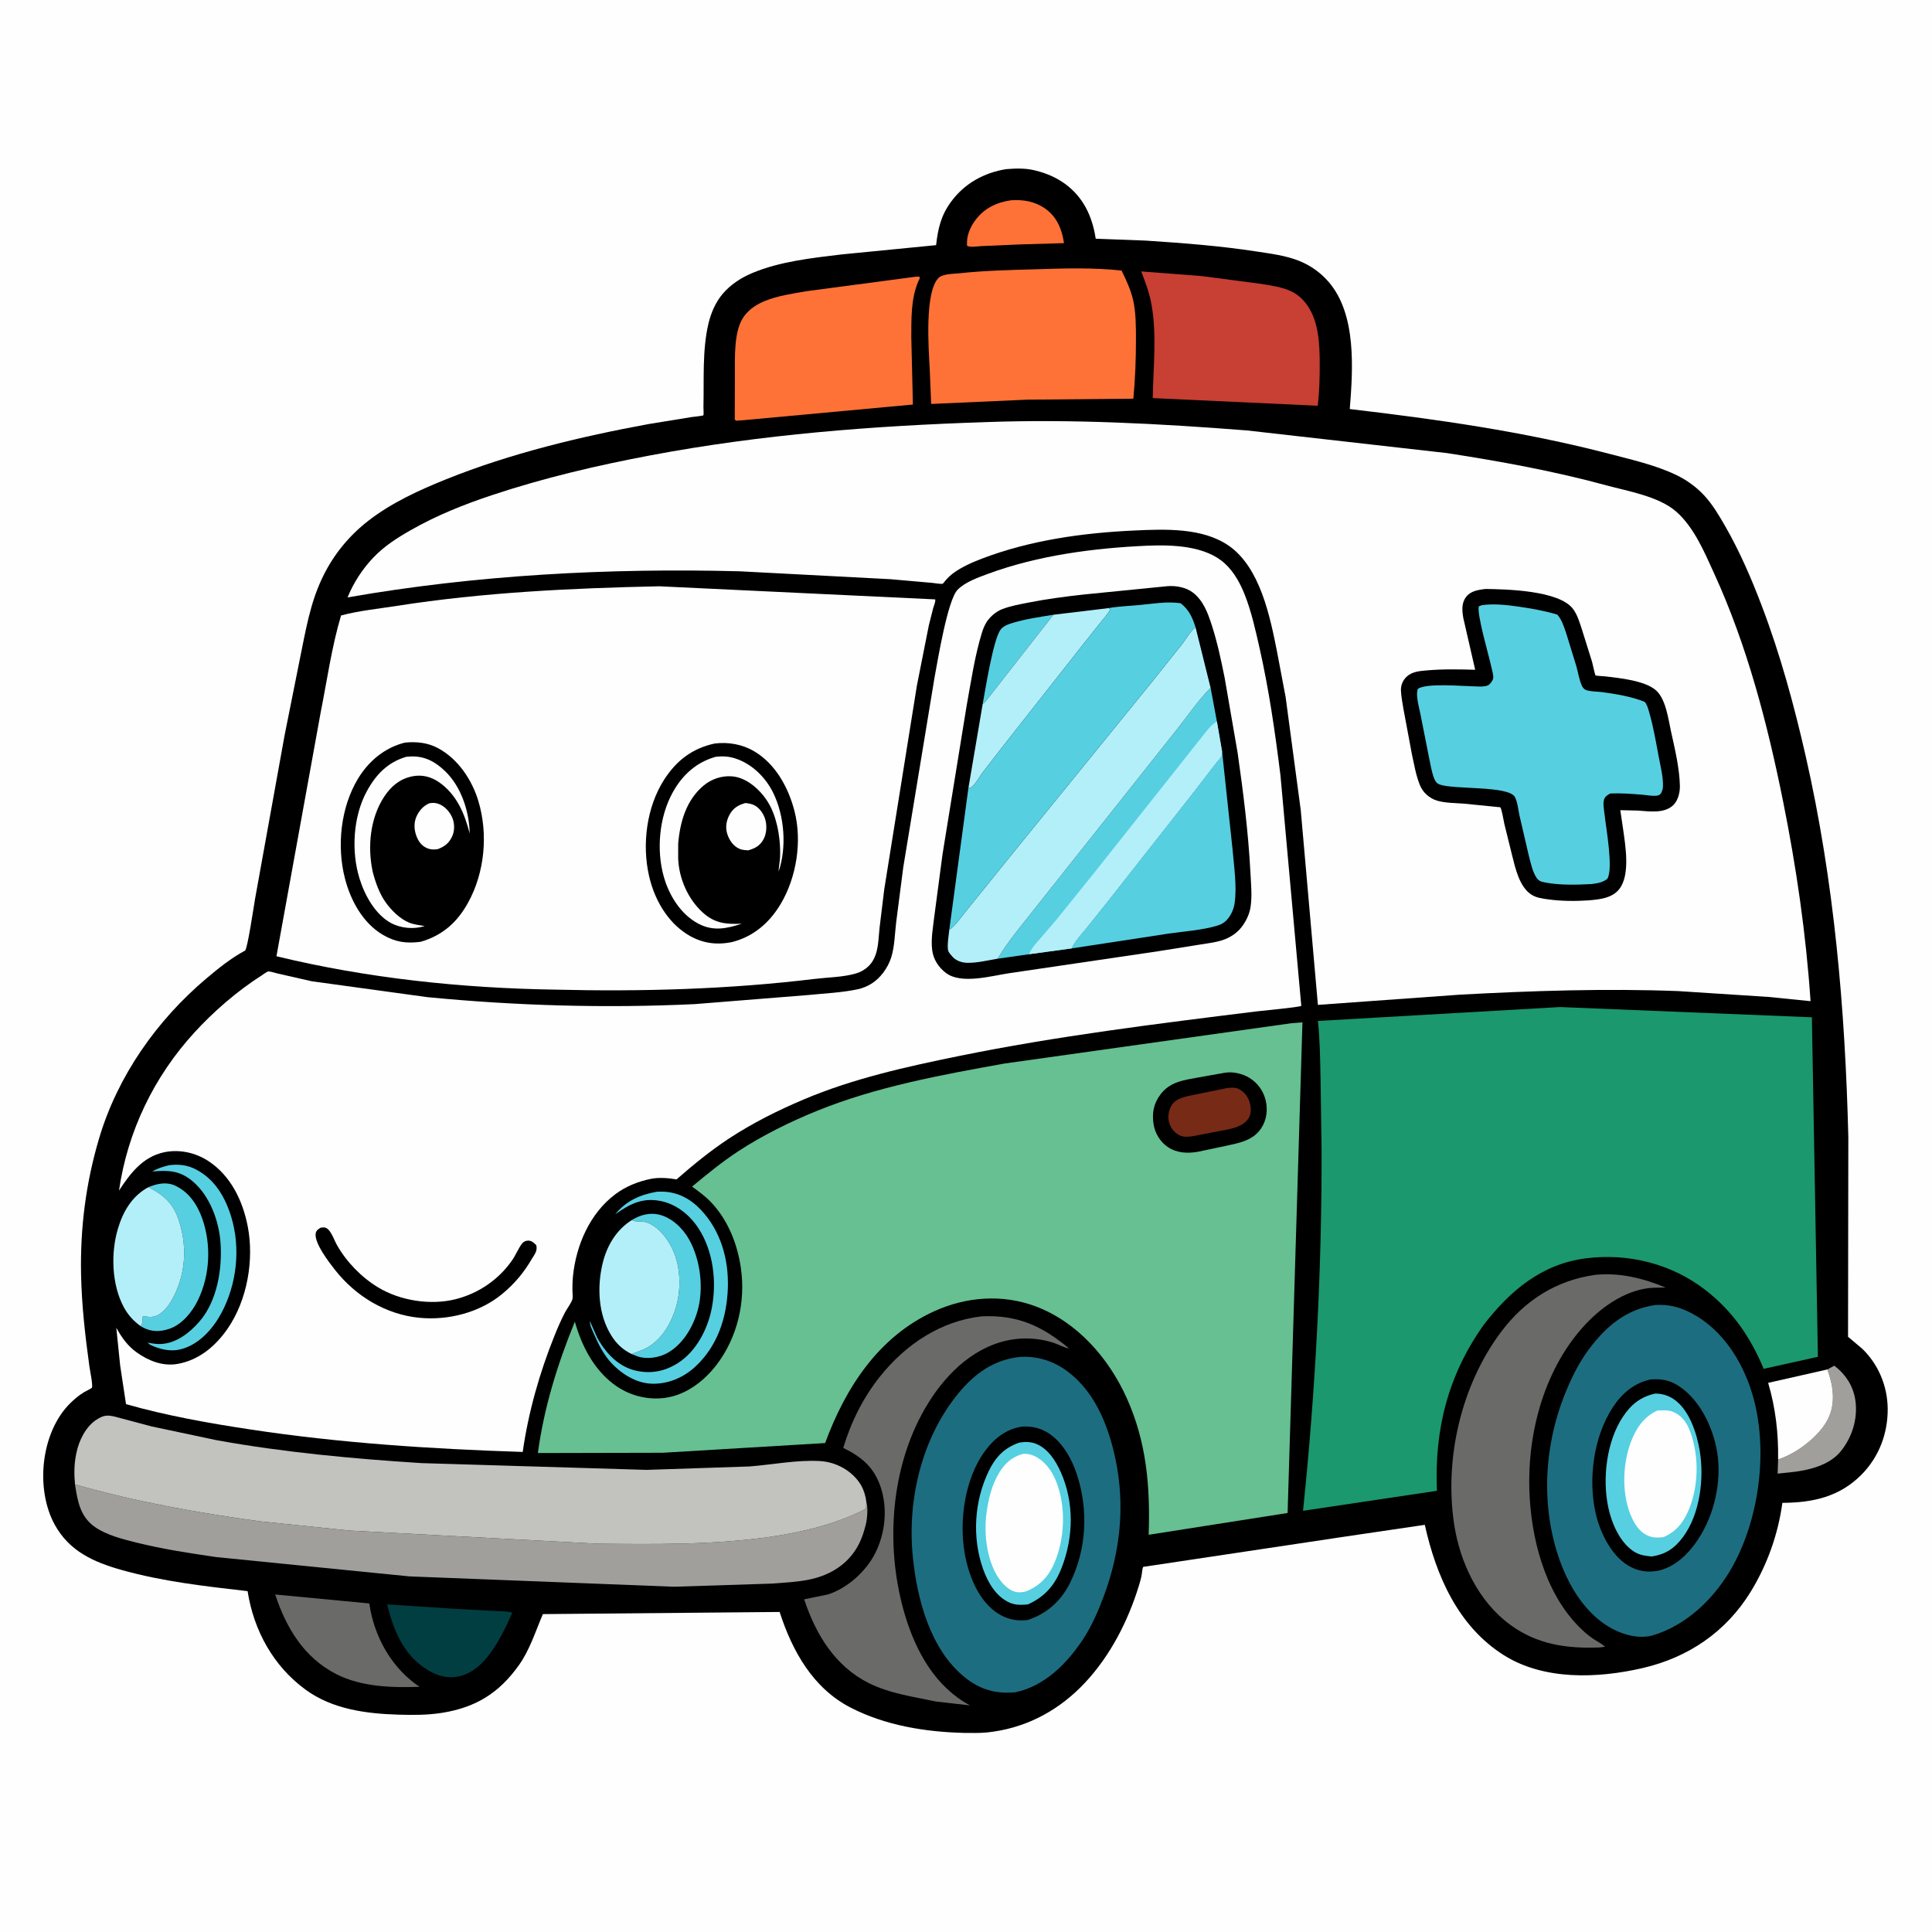 <svg version="1.1" xmlns="http://www.w3.org/2000/svg" style="display: block;" viewBox="0 0 2048 2048" width="1024" height="1024">
<path transform="translate(0,0)" fill="rgb(254,254,254)" d="M -0 -0 L 2048 0 L 2048 2048 L -0 2048 L -0 -0 z"/>
<path transform="translate(0,0)" fill="rgb(0,0,0)" d="M 1066.61 179.294 C 1076.24 178.524 1086.63 178.146 1096.09 180.405 L 1098 180.888 C 1109.23 183.644 1119.8 188.15 1129.16 195.014 C 1148.59 209.267 1157.99 229.726 1161.5 253.044 L 1214.5 255.039 C 1253.72 257.633 1293.11 260.589 1331.98 266.586 C 1347.11 268.922 1362.85 270.813 1377.15 276.539 C 1389.23 281.378 1399.89 288.967 1408.4 298.818 C 1438.14 333.238 1434.2 391.322 1430.81 433.609 C 1523.8 444.526 1615.34 457.437 1706.12 481.134 C 1729.73 487.297 1755.15 493.05 1777.2 503.665 C 1787.91 508.822 1798.02 516.134 1806.17 524.808 C 1815.27 534.504 1822.18 546.31 1828.78 557.776 C 1844.08 584.386 1856.46 613.041 1867.37 641.71 C 1887.19 693.791 1901.69 747.04 1914.06 801.314 C 1944.33 934.092 1955.9 1069.3 1959.31 1205.24 L 1959 1417.05 L 1974.17 1429.83 C 1991.21 1446.35 2000.74 1469.24 2001.03 1492.94 C 2001.34 1519.28 1991.84 1544.51 1973.19 1563.27 C 1949.7 1586.89 1921.57 1592.87 1889.39 1593.09 C 1884.86 1626.35 1873.35 1658.8 1855.77 1687.38 C 1829.57 1729.98 1789.58 1757.03 1741.27 1768.21 C 1693.87 1779.18 1636.83 1781.51 1594.02 1754.49 C 1545.6 1723.93 1522.33 1670.34 1510.35 1616.39 L 1423.95 1629.13 L 1224.5 1659.06 L 1214.1 1660.6 C 1213.75 1660.66 1211.84 1660.95 1211.84 1660.95 C 1210.82 1662.58 1210.45 1668.81 1209.96 1671 C 1208.65 1676.81 1206.79 1682.66 1204.91 1688.31 C 1192.62 1725.14 1172.92 1761.38 1145.15 1788.88 C 1118 1815.76 1084.66 1832.41 1046.57 1836.43 C 1038.54 1837.27 1030.25 1836.99 1022.18 1836.95 C 981.106 1835.99 938.76 1829.14 901.937 1810.26 C 861.662 1789.61 839.829 1750.07 826.428 1708.75 L 575.479 1711.02 C 567.564 1729.47 561.641 1748.98 549.819 1765.5 C 528.881 1794.76 504.384 1809.87 469.008 1815.61 C 453.578 1818.11 438.174 1818.08 422.605 1817.61 C 388.233 1816.59 352.483 1811.98 323.916 1791.11 C 289.612 1766.06 268.946 1728.24 262.465 1686.69 C 217.712 1681.5 172.673 1676.54 129.161 1664.31 C 99.359 1655.94 73.536 1644.46 58.042 1616.27 C 37.168 1578.28 43.27 1518.33 74.402 1487.52 C 78.901 1483.07 83.734 1479.01 89.164 1475.74 C 90.295 1475.05 97.073 1471.74 97.451 1471 C 98.669 1468.61 95.228 1451.81 94.772 1448.51 C 90.291 1416.02 86.599 1383.75 85.933 1350.93 C 84.934 1301.72 91.003 1254.04 105.023 1206.8 C 124.721 1140.43 166.391 1081.35 219.067 1036.95 C 231.73 1026.28 245.113 1015.53 259.749 1007.67 C 262.324 1006.29 269.252 959.201 270.395 952.712 L 301.69 779.43 L 317.758 699.096 C 324.036 668.657 328.636 638.924 342.553 610.688 C 353.943 587.58 369.833 568.143 390.128 552.287 C 414.721 533.073 444.325 519.548 473.115 507.975 C 541.52 480.477 615.203 462.85 687.58 449.518 L 733.035 442.115 C 734.851 441.842 744.888 440.873 745.555 440.253 C 746.168 439.684 745.621 433.462 745.675 431.266 C 746.383 402.527 744.356 371.349 750.893 343.375 C 753.561 331.958 758.451 320.444 766.098 311.45 C 774.497 301.569 785.522 294.442 797.419 289.438 C 826.684 277.13 860.529 273.526 891.799 269.741 L 992.298 259.87 C 994.303 242.312 997.416 228.568 1008.07 214 C 1022.34 194.485 1043.11 183.051 1066.61 179.294 z"/>
<path transform="translate(0,0)" fill="rgb(160,159,156)" d="M 1937.09 1451.67 L 1944.46 1447.68 C 1956.81 1457.25 1965.02 1469.87 1966.94 1485.72 C 1969.22 1504.61 1963.26 1523.56 1951.36 1538.35 C 1939.08 1553.61 1916.44 1558.82 1897.77 1560.71 L 1884.38 1562.09 L 1884.87 1547.01 L 1885.71 1546.75 C 1905 1540.49 1929.21 1522.02 1938.05 1503.62 C 1946.06 1486.94 1943.25 1468.32 1937.09 1451.67 z"/>
<path transform="translate(0,0)" fill="rgb(86,207,225)" d="M 179.287 1235.16 C 189.678 1233.89 198.602 1234.89 208 1239.8 C 227.725 1250.1 238.781 1269.15 245.083 1289.8 C 255.25 1323.1 251.093 1361.17 234.729 1391.81 C 226.029 1408.1 211.777 1424.44 193.449 1429.76 L 192 1430.16 C 181.008 1433.22 169.13 1430.33 159.161 1425.5 C 158.209 1424.81 157.373 1424.02 156.5 1423.23 C 160.991 1424.13 165.996 1424.91 170.591 1424.69 C 186.91 1423.9 201.118 1412.77 211.41 1400.89 C 230.333 1379.05 235.757 1345.01 233.727 1316.99 C 232.058 1293.96 222.3 1267.5 204.244 1252.24 C 190.647 1240.74 178.532 1240.37 161.481 1241.83 C 167.078 1238.43 172.976 1236.68 179.287 1235.16 z"/>
<path transform="translate(0,0)" fill="rgb(86,207,225)" d="M 669.882 1293.26 C 678.262 1287.98 688.515 1285.18 698.386 1287.48 C 712.135 1290.7 723.781 1301.92 730.503 1313.94 C 742.605 1335.58 746.204 1366 739.392 1389.72 C 734.374 1407.19 723.34 1425.8 706.84 1434.56 C 698.065 1439.22 685.895 1441.11 676.272 1437.96 L 669.469 1435.31 L 681.853 1430.64 C 698.421 1423.08 708.526 1408.01 714.69 1391.39 C 722.346 1370.73 722.365 1344.15 712.816 1324 C 707.292 1312.34 696.126 1297.67 682.5 1295.08 C 678.804 1294.38 675.001 1295.45 671.41 1293.95 L 669.882 1293.26 z"/>
<path transform="translate(0,0)" fill="rgb(254,114,55)" d="M 1071.58 212.313 C 1084.55 211.38 1097 213.448 1107.85 221.056 C 1120.51 229.932 1125.6 242.989 1127.9 257.723 L 1080.23 259.137 L 1040.36 260.874 C 1036.08 261.084 1028.75 262.494 1025.09 260.5 C 1024.37 250.339 1028.04 241.279 1034.05 233.228 C 1043.36 220.752 1056.4 214.494 1071.58 212.313 z"/>
<path transform="translate(0,0)" fill="rgb(254,254,254)" d="M 1884.87 1547.01 C 1885.24 1518.94 1882.24 1492.93 1874.33 1465.88 L 1937.09 1451.67 C 1943.25 1468.32 1946.06 1486.94 1938.05 1503.62 C 1929.21 1522.02 1905 1540.49 1885.71 1546.75 L 1884.87 1547.01 z"/>
<path transform="translate(0,0)" fill="rgb(86,207,225)" d="M 157.348 1258.44 C 166.41 1254.76 176.06 1252.51 185.432 1256.73 C 200.149 1263.36 209.245 1277.08 214.43 1291.84 C 224.13 1319.44 222.654 1351.78 209.837 1378.2 C 203.785 1390.67 193.127 1403.96 179.611 1408.57 C 169.919 1411.88 160.629 1412.05 151.42 1407.12 L 149.282 1405.91 C 150.315 1403.7 151.214 1401.86 151.133 1399.37 C 151.08 1397.72 151.118 1396.75 151.5 1395.18 L 155.208 1395.63 C 158.258 1396.02 160.758 1396.2 163.78 1395.4 C 172.116 1393.19 178.826 1384.17 182.762 1376.95 C 196.624 1351.5 198.728 1322.54 190.008 1295 C 183.981 1275.96 174.577 1267.4 157.348 1258.44 z"/>
<path transform="translate(0,0)" fill="rgb(86,207,225)" d="M 696.558 1263.25 L 701.881 1263.16 C 718.189 1263.45 731.769 1270.68 742.846 1282.34 C 764 1304.62 772.519 1334.84 771.558 1365.06 C 770.56 1396.43 760.639 1426.87 737.082 1448.7 C 724.381 1460.47 707.79 1467.48 690.334 1466.76 C 674.144 1466.1 658.307 1456.07 647.677 1444.4 C 639.491 1435.41 634.148 1424.47 629.334 1413.43 C 627.63 1409.52 625.138 1404.79 625.35 1400.5 L 632.941 1417.74 L 635.297 1421.86 C 644.081 1436.36 656.801 1448.94 673.831 1452.9 C 689.838 1456.62 704.769 1453.72 718.594 1444.93 C 737.778 1432.73 749.853 1409.59 754.291 1387.84 C 760.076 1359.49 756.367 1326.07 740.049 1301.53 C 730.595 1287.32 716.389 1276.03 699.325 1272.94 C 680.253 1269.49 667.334 1276.59 652.206 1287.16 C 663.835 1272.76 678.736 1266.31 696.558 1263.25 z"/>
<path transform="translate(0,0)" fill="rgb(1,62,66)" d="M 410.359 1700.74 L 484.189 1705.53 L 523.53 1707.65 C 529.7 1708 537.182 1707.71 543.085 1709.46 C 536.43 1724.65 529.452 1739 519.766 1752.52 C 511.298 1763.71 501.695 1773.11 487.698 1776.69 C 475.713 1779.76 464.501 1776.86 454.066 1770.69 C 427.987 1755.25 417.291 1728.68 410.359 1700.74 z"/>
<path transform="translate(0,0)" fill="rgb(106,106,105)" d="M 291.73 1690.23 L 391.49 1699.72 L 392.747 1707.18 C 399.216 1739.64 417.179 1769.6 444.724 1788.09 C 415.541 1789.16 382.931 1788.2 356.398 1774.61 C 322.218 1757.11 303.302 1725.5 291.73 1690.23 z"/>
<path transform="translate(0,0)" fill="rgb(179,239,249)" d="M 157.348 1258.44 C 174.577 1267.4 183.981 1275.96 190.008 1295 C 198.728 1322.54 196.624 1351.5 182.762 1376.95 C 178.826 1384.17 172.116 1393.19 163.78 1395.4 C 160.758 1396.2 158.258 1396.02 155.208 1395.63 L 151.5 1395.18 C 151.118 1396.75 151.08 1397.72 151.133 1399.37 C 151.214 1401.86 150.315 1403.7 149.282 1405.91 C 141.648 1400.44 135.749 1394.02 131.267 1385.72 C 118.324 1361.76 117.31 1328.14 125.013 1302.42 C 130.547 1283.95 140.064 1267.78 157.348 1258.44 z"/>
<path transform="translate(0,0)" fill="rgb(179,239,249)" d="M 669.469 1435.31 C 660.059 1430.65 653.568 1424.59 647.989 1415.65 C 634.181 1393.54 632.834 1364.66 638.65 1339.87 C 643.105 1320.87 653.101 1303.7 669.882 1293.26 L 671.41 1293.95 C 675.001 1295.45 678.804 1294.38 682.5 1295.08 C 696.126 1297.67 707.292 1312.34 712.816 1324 C 722.365 1344.15 722.346 1370.73 714.69 1391.39 C 708.526 1408.01 698.421 1423.08 681.853 1430.64 L 669.469 1435.31 z"/>
<path transform="translate(0,0)" fill="rgb(200,63,51)" d="M 1209.73 287.72 L 1273.67 292.627 L 1337 300.941 C 1347.63 302.758 1359.67 304.29 1369.4 309.15 C 1374.87 311.878 1379.84 316.001 1383.66 320.768 C 1398.12 338.798 1398.91 364.466 1398.96 386.52 C 1399 401.222 1398.56 415.478 1396.88 430.107 L 1221.94 421.999 C 1222.51 389.916 1226.36 355.368 1220.77 323.59 C 1218.58 311.069 1214.35 299.529 1209.73 287.72 z"/>
<path transform="translate(0,0)" fill="rgb(254,114,55)" d="M 970.074 293.406 L 974.5 293.186 C 975.49 295.254 974.358 296.161 973.51 298.105 C 965.668 316.092 966.069 337.711 966.001 357.061 L 967.716 428.834 L 786.24 445.599 L 780 445.943 L 778.882 444.5 L 778.996 397.182 C 779.087 379.174 777.589 350.063 788.939 334.983 C 794.669 327.369 802.301 322.497 811.036 318.961 C 824.741 313.415 839.887 311.34 854.361 308.759 L 970.074 293.406 z"/>
<path transform="translate(0,0)" fill="rgb(106,106,105)" d="M 1040.78 1395.38 C 1078.52 1393.58 1104.61 1405.52 1133.16 1429.33 C 1128.17 1428.67 1121.99 1425.16 1117.02 1423.51 C 1099.04 1417.54 1078.85 1417.34 1060.7 1422.71 C 1022.96 1433.89 995.042 1465.75 976.977 1499.46 C 943.05 1562.76 938.852 1644.17 959.458 1712.49 C 971.099 1751.08 991.709 1788.19 1028.19 1807.78 L 992.217 1803.71 C 968.164 1798.55 943.363 1795.3 921.031 1784.19 C 885.206 1766.36 864.563 1732.19 852.443 1695.32 L 877.44 1690.24 C 898.028 1683.76 917.743 1665.98 927.533 1646.91 C 938.437 1625.67 941.154 1599.15 933.557 1576.41 C 926.505 1555.29 913.439 1544.44 893.86 1534.81 C 902.281 1507.08 914.985 1481.44 933.147 1458.77 C 960.183 1425.03 997.387 1400.18 1040.78 1395.38 z"/>
<path transform="translate(0,0)" fill="rgb(254,114,55)" d="M 1097.21 285.46 C 1127.05 284.466 1159.26 283.49 1188.91 286.801 C 1193.72 296.666 1198.54 306.938 1201.06 317.66 C 1204.19 330.971 1204.15 346.069 1204.15 359.705 C 1204.16 380.772 1203.4 401.678 1201.39 422.65 L 1089.25 423.64 L 987.071 428.205 L 985.533 390.921 C 984.365 369.409 980.008 309.415 994.912 294.625 C 999.388 290.183 1011.08 290.307 1017 289.676 C 1043.67 286.83 1070.42 286.195 1097.21 285.46 z"/>
<path transform="translate(0,0)" fill="rgb(106,106,105)" d="M 1691.34 1351.34 C 1717.21 1348.86 1741.96 1355 1765.7 1364.9 L 1754.14 1365 C 1726.49 1365.64 1699.93 1383.51 1681.5 1402.98 C 1637.71 1449.23 1619.18 1517.13 1621.2 1579.77 C 1622.82 1629.66 1637.15 1686.76 1672.9 1723.54 C 1677.83 1728.62 1683.03 1733.27 1688.91 1737.23 C 1693.04 1740 1697.86 1742.29 1701.5 1745.67 L 1695.95 1746.34 C 1661.17 1747.76 1629.75 1743.44 1600.93 1722.37 C 1567.16 1697.68 1547.52 1656.18 1541.41 1615.55 C 1530.98 1546.07 1548.89 1468.38 1591.13 1411.97 C 1616.32 1378.32 1649.75 1357.13 1691.34 1351.34 z"/>
<path transform="translate(0,0)" fill="rgb(160,159,156)" d="M 79.511 1573.54 C 143.259 1591.81 209.582 1603.65 275.226 1612.63 L 370.447 1622.45 L 633.745 1636.4 C 693.564 1636.99 755.131 1637.72 814.513 1629.38 C 849.319 1624.49 886.39 1615.72 917.768 1599.5 C 918.272 1597.03 918.315 1594.98 918.262 1592.48 L 918.377 1592.29 C 920.287 1598.08 919.306 1610.13 917.793 1616.09 C 915.325 1625.81 912.342 1634.61 906.812 1643.09 C 895.419 1660.55 877.404 1670.5 857.262 1674.53 C 844.566 1677.07 831.357 1677.64 818.458 1678.67 L 714.5 1682.01 L 434 1671.04 L 229.375 1650.59 C 200.613 1646.45 172.221 1642.08 144 1635.05 C 129.804 1631.51 112.656 1627.13 100.569 1618.64 C 84.888 1607.63 82.252 1591.24 79.511 1573.54 z"/>
<path transform="translate(0,0)" fill="rgb(29,109,128)" d="M 1081.48 1438.35 C 1097.01 1437.35 1112.93 1441.48 1125.99 1449.88 C 1159.47 1471.39 1174.81 1510.09 1182.59 1547.42 C 1192.78 1596.35 1187.48 1645.22 1170.15 1691.77 C 1164.24 1707.64 1157.36 1723.6 1148.01 1737.78 C 1131.12 1763.4 1107.07 1787.59 1076.11 1793.9 C 1055.44 1795.72 1039.01 1791.17 1022.76 1778.07 C 986.084 1748.51 972.168 1695.27 967.648 1650.47 C 961.562 1590.14 976.905 1524.69 1015.64 1477.33 C 1033.08 1456 1053.5 1441.25 1081.48 1438.35 z"/>
<path transform="translate(0,0)" fill="rgb(0,0,0)" d="M 1083.27 1512.26 C 1091.28 1511.82 1098.92 1512.86 1106.22 1516.32 C 1123.98 1524.72 1135.33 1544.41 1141.35 1562.36 C 1153.99 1600.08 1152 1642.74 1133.99 1678.5 C 1124.44 1697.45 1109.42 1710.77 1089.27 1717.32 C 1077.42 1718.72 1066.45 1716.3 1056.56 1709.5 C 1036.56 1695.76 1026.52 1669.16 1022.54 1646.1 C 1016.6 1611.72 1022.78 1567.81 1043.47 1539.05 C 1053.41 1525.23 1066.04 1514.96 1083.27 1512.26 z"/>
<path transform="translate(0,0)" fill="rgb(86,207,225)" d="M 1080.39 1529.25 C 1086.53 1528.19 1092.61 1528.21 1098.47 1530.6 C 1110.97 1535.72 1119.17 1548.58 1124.47 1560.5 C 1138.73 1592.65 1138.07 1629.2 1125.45 1661.75 C 1118.33 1680.12 1107.74 1692.65 1089.57 1700.75 C 1082.63 1701.28 1076.6 1701.74 1070.04 1698.79 C 1055.81 1692.39 1047.18 1677.48 1042.15 1663.34 C 1030.24 1629.91 1032.69 1591.26 1048.16 1559.26 C 1055.27 1544.55 1064.66 1534.69 1080.39 1529.25 z"/>
<path transform="translate(0,0)" fill="rgb(254,254,254)" d="M 1084.79 1541.08 C 1088.24 1540.97 1092.03 1541.52 1095.23 1542.88 C 1107.05 1547.86 1114.87 1558.65 1119.5 1570.23 C 1130.35 1597.4 1128.92 1632.13 1116.88 1658.67 C 1110.78 1672.11 1101.14 1681.77 1087.26 1687.02 C 1084.32 1687.82 1081.04 1688.16 1078 1687.74 C 1071.41 1686.84 1065.19 1681.3 1061.2 1676.37 C 1046.61 1658.32 1042.6 1627.24 1045.63 1604.81 C 1047.69 1589.49 1051.01 1574.72 1059.09 1561.31 C 1065.27 1551.04 1072.99 1544.15 1084.79 1541.08 z"/>
<path transform="translate(0,0)" fill="rgb(29,109,128)" d="M 1754.63 1383.34 C 1768.91 1382.49 1780.68 1385.5 1793.27 1392.16 C 1825.9 1409.42 1847.02 1442.81 1857.43 1477.38 C 1874.62 1534.41 1865.63 1607.51 1837.09 1659.56 C 1818.77 1692.98 1788.72 1722.7 1751.57 1733.7 L 1747.48 1734.55 C 1730.7 1737.14 1712.24 1729.96 1698.84 1720.14 C 1665.57 1695.75 1648.69 1650.72 1642.72 1611.25 C 1635.66 1564.57 1642.58 1515.85 1661.02 1472.5 C 1667.28 1457.79 1674.55 1443.32 1684.15 1430.48 C 1702.5 1405.94 1723.61 1387.96 1754.63 1383.34 z"/>
<path transform="translate(0,0)" fill="rgb(0,0,0)" d="M 1750.02 1462.22 C 1761.17 1461.55 1769.68 1462.86 1779.33 1469.08 C 1800.74 1482.86 1814.15 1509.81 1819.27 1534 C 1825.71 1564.49 1819.18 1599.5 1803.46 1626.3 C 1793.53 1643.23 1778.7 1659.71 1759.08 1664.74 C 1747.16 1667.42 1735.52 1665.62 1725.17 1659.08 C 1707.27 1647.77 1695.77 1623.64 1691.33 1603.5 C 1683.38 1567.47 1689.29 1522.98 1709.6 1491.85 C 1719.28 1477.01 1732.42 1465.86 1750.02 1462.22 z"/>
<path transform="translate(0,0)" fill="rgb(86,207,225)" d="M 1754.85 1477.21 C 1761.93 1477.37 1768.23 1479.15 1774.16 1483.13 C 1790.63 1494.19 1798.71 1519.3 1801.79 1537.9 C 1806.62 1567.17 1802.2 1604.75 1784.12 1629.23 C 1775.18 1641.33 1765.63 1647.74 1750.69 1649.95 C 1743.18 1649.03 1737.8 1648.66 1731.25 1644.2 C 1716.9 1634.43 1708.47 1614.75 1704.94 1598.38 C 1698.37 1567.87 1702.81 1528.4 1720.23 1501.98 C 1728.84 1488.91 1739.27 1480.45 1754.85 1477.21 z"/>
<path transform="translate(0,0)" fill="rgb(254,254,254)" d="M 1757.14 1495.14 C 1762.66 1495.14 1767.56 1494.41 1772.91 1496.4 C 1780.77 1499.33 1786.74 1505.99 1790.01 1513.57 C 1801.23 1539.61 1801.22 1573.45 1790.49 1599.66 C 1784.92 1613.24 1777.09 1623.59 1763.37 1629.39 C 1758.4 1630.15 1753.18 1630.19 1748.4 1628.48 C 1739.67 1625.35 1734.28 1618.19 1730.39 1610.1 C 1718.91 1586.22 1719.58 1553.52 1728.61 1529.11 C 1734.08 1514.33 1742.43 1501.71 1757.14 1495.14 z"/>
<path transform="translate(0,0)" fill="rgb(194,194,190)" d="M 79.511 1573.54 C 78.501 1563.08 78.516 1552.29 80.635 1541.98 L 81.008 1540.08 C 83.627 1527.23 90.871 1512.26 102.253 1504.95 C 109.813 1500.09 113.649 1499.78 122 1501.75 L 160.653 1512.05 L 229.479 1526.64 C 300.916 1539.58 374.419 1546.36 446.841 1550.96 L 685.328 1558.13 L 794.383 1554.51 C 818.768 1552.63 845.004 1547.34 869.344 1548.8 C 877.972 1549.31 886.368 1551.84 893.863 1556.14 C 901.635 1560.61 908.473 1566.86 912.917 1574.72 C 915.948 1580.08 917.671 1586.2 918.377 1592.29 L 918.262 1592.48 C 918.315 1594.98 918.272 1597.03 917.768 1599.5 C 886.39 1615.72 849.319 1624.49 814.513 1629.38 C 755.131 1637.72 693.564 1636.99 633.745 1636.4 L 370.447 1622.45 L 275.226 1612.63 C 209.582 1603.65 143.259 1591.81 79.511 1573.54 z"/>
<path transform="translate(0,0)" fill="rgb(27,152,109)" d="M 1653.57 1067.5 L 1920.67 1078.37 L 1927.05 1438.27 L 1869.59 1451.02 C 1855.55 1417.54 1837.18 1390.44 1808.28 1367.84 C 1772.23 1339.65 1726.12 1328.12 1680.85 1333.92 C 1634.44 1339.87 1600.8 1368.09 1573.01 1404.12 C 1534.97 1457.43 1520.41 1515.43 1523.2 1580.31 L 1381.27 1601.5 C 1394.4 1474.73 1401.24 1346.66 1400.92 1219.22 L 1399.84 1144.19 C 1399.42 1123.51 1399.21 1102.84 1397.07 1082.25 L 1653.57 1067.5 z"/>
<path transform="translate(0,0)" fill="rgb(102,192,145)" d="M 1369.18 1084.61 L 1380.65 1083.72 L 1364.92 1603.83 L 1217.63 1626.93 C 1219.35 1576.07 1215.52 1528.89 1194.3 1481.82 C 1175.25 1439.56 1141.85 1401.36 1097.86 1384.82 C 1062.52 1371.53 1023.95 1374.57 989.916 1390.15 C 931.181 1417.04 896.293 1471.04 874.658 1529.7 L 702.5 1539.99 L 570.16 1540.28 C 576.602 1492.3 591.029 1445.74 609.371 1401.03 C 616.445 1426.07 628.818 1450.64 649.914 1466.83 C 665.719 1478.96 685.769 1484.55 705.562 1481.71 C 727.573 1478.54 746.555 1463.85 759.748 1446.54 C 781.697 1417.73 790.514 1379.95 785.37 1344.21 C 781.641 1318.31 771.529 1292.9 753.176 1273.83 C 747.344 1267.77 740.385 1262.83 733.656 1257.83 C 749.44 1244.71 765.206 1231.79 782.387 1220.51 C 808.146 1203.6 837.051 1189.36 865.571 1177.74 C 928.903 1151.93 997.811 1139.43 1064.84 1127.38 L 1369.18 1084.61 z"/>
<path transform="translate(0,0)" fill="rgb(0,0,0)" d="M 1297.28 1137.36 C 1306.19 1135.48 1316.86 1137.95 1324.48 1142.61 C 1333.13 1147.9 1339.39 1156.62 1341.69 1166.48 C 1344.05 1176.57 1342.69 1187.44 1336.82 1196.17 C 1327.95 1209.37 1313.03 1211.65 1298.73 1214.82 L 1269.72 1220.94 C 1258.71 1222.81 1247.73 1222.38 1238.11 1216.01 C 1229.86 1210.55 1224.33 1201.33 1222.82 1191.62 C 1220.98 1179.76 1222.98 1169.52 1230.36 1159.87 C 1240.58 1146.51 1255.44 1144.92 1270.77 1142.06 L 1297.28 1137.36 z"/>
<path transform="translate(0,0)" fill="rgb(119,42,22)" d="M 1301.04 1153.32 C 1305.34 1152.98 1309.42 1152.46 1313.4 1154.5 C 1319.18 1157.45 1323.13 1162.79 1324.84 1169 C 1326.33 1174.38 1326.62 1180.56 1323.5 1185.43 C 1316.91 1195.7 1301.56 1197.26 1290.53 1199.33 L 1264.97 1204.36 C 1259.34 1205.04 1254.66 1205.9 1249.49 1203.02 C 1244.14 1200.04 1240.58 1195.11 1239.13 1189.22 C 1237.66 1183.22 1238.91 1176.22 1242.33 1171.15 C 1247.87 1162.93 1260.14 1161.85 1269.06 1159.86 L 1301.04 1153.32 z"/>
<path transform="translate(0,0)" fill="rgb(254,254,254)" d="M 698.838 621.482 L 991.321 635.37 L 991.481 636.448 C 991.341 638.905 989.87 642.272 989.196 644.687 L 984.619 662.861 L 971.945 726.729 L 937.343 942.702 L 932.38 983.448 C 931.408 992.539 931.301 1002.6 928.457 1011.3 C 926.817 1016.32 924.274 1020.77 920.432 1024.43 C 916.772 1027.92 912.333 1030.4 907.5 1031.86 C 894.144 1035.88 877.478 1036 863.584 1037.69 C 772.681 1048.73 679.743 1051.3 588.25 1049.05 C 489.525 1047.51 389.08 1036.98 293.048 1013.65 L 339.874 755.47 C 346.649 721.476 351.626 685.583 361.539 652.421 C 380.435 647.373 401.274 645.291 420.65 642.259 C 512.608 627.869 605.897 623.472 698.838 621.482 z"/>
<path transform="translate(0,0)" fill="rgb(0,0,0)" d="M 429.062 787.228 C 441.235 785.924 453.489 787.22 464.375 793.087 C 485.517 804.482 500.335 826.592 507.122 849.256 C 517.583 884.186 513.877 924.696 496.273 956.696 C 484.687 977.758 469.058 991.611 445.936 998.337 C 430.838 1000.32 419.202 998.782 405.884 990.963 C 384.53 978.427 371.623 954.412 365.63 931.113 C 356.866 897.037 361.059 856.101 379.338 825.669 C 390.611 806.903 407.746 792.56 429.062 787.228 z"/>
<path transform="translate(0,0)" fill="rgb(254,254,254)" d="M 455.137 851.5 C 459.056 850.839 462.043 850.915 465.764 852.485 C 472.336 855.257 477.476 861.395 479.896 868.004 C 482.02 873.802 481.89 881.248 479.206 886.84 C 475.814 893.906 471.413 897.284 464.244 900.054 C 460.896 900.658 457.473 900.731 454.196 899.661 C 448.269 897.725 444.48 893.389 442.044 887.765 C 439.046 880.842 438.322 872.878 441.343 865.863 C 444.076 859.517 448.722 854.185 455.137 851.5 z"/>
<path transform="translate(0,0)" fill="rgb(254,254,254)" d="M 430.633 802.224 L 435.754 801.869 C 450.378 801.423 461.346 807.457 471.677 817.324 C 488.911 833.785 497.471 860.233 497.887 883.542 C 492.507 862.264 483.823 841.708 464.978 828.905 C 456.54 823.172 447.058 820.934 437 822.954 C 423.921 825.581 414.513 833.516 407.322 844.419 C 392.222 867.313 389.435 897.826 395.065 924.058 C 397.942 935.166 402.052 946.94 408.717 956.397 C 414.596 964.738 424.029 974.102 433.5 977.942 C 438.696 980.048 444.686 980.745 450.207 981.635 C 438.803 985.32 425.091 984.111 414.592 978.5 C 397.723 969.485 386.494 948.792 381.058 931.124 C 372.232 902.435 374.261 865.888 388.591 839.229 C 398.244 821.27 410.772 808.135 430.633 802.224 z"/>
<path transform="translate(0,0)" fill="rgb(0,0,0)" d="M 757.445 788.182 C 771.95 786.361 786.803 788.927 799.436 796.392 C 822.223 809.857 835.904 835.097 842.255 860.058 C 850.365 891.93 844.354 930.12 827.514 958.321 C 815.583 978.301 798.496 992.991 775.754 998.672 C 758.745 1002.11 743.275 999.727 728.464 990.405 C 706.894 976.83 693.552 952.86 688.01 928.5 C 680.392 895.016 685.389 855.462 704.069 826.382 C 717.06 806.16 733.944 793.303 757.445 788.182 z"/>
<path transform="translate(0,0)" fill="rgb(254,254,254)" d="M 790.301 851.21 C 792.995 851.511 795.986 852.039 798.5 853.083 C 804.279 855.483 808.577 861.342 810.69 867.059 C 813.175 873.781 812.914 882.971 809.531 889.344 C 805.709 896.543 800.681 899.209 793.124 901.401 C 790.08 901.206 786.844 901.07 784 899.85 C 777.555 897.085 773.358 891.099 771.144 884.666 C 768.68 877.512 769.753 870.201 773.332 863.656 C 777.263 856.47 782.612 853.339 790.301 851.21 z"/>
<path transform="translate(0,0)" fill="rgb(254,254,254)" d="M 758.768 802.218 C 766.041 801.395 772.518 801.737 779.5 804.007 C 797.049 809.713 811.557 823.982 819.596 840.373 C 831.628 864.903 834.114 898.067 825.378 923.869 C 825.507 918.657 826.719 913.447 826.929 908.196 C 827.357 897.492 826.113 884.681 823.549 874.256 L 823.094 872.5 C 820.38 861.765 816.195 852.093 809.236 843.427 C 801.257 833.491 789.483 824.209 776.362 822.998 C 765.356 821.982 754.29 825.688 745.817 832.759 C 727.486 848.057 720.811 871.349 718.911 894.271 L 718.888 909.807 C 719.641 931.033 729.085 952.816 744.85 967.217 C 757.567 978.835 769.709 979.923 786.276 979.139 C 770.474 984.383 756.101 987.416 740.485 979.235 C 721.775 969.432 709.413 949.472 703.741 929.668 C 695.554 901.079 698.728 865.675 713.346 839.578 C 723.602 821.269 738.352 807.88 758.768 802.218 z"/>
<path transform="translate(0,0)" fill="rgb(254,254,254)" d="M 1045.1 447.456 C 1137.09 444.088 1230.3 449.129 1322 456.301 L 1534 480.314 C 1590.83 489.074 1647.32 499.391 1702.86 514.503 C 1725.72 520.726 1758.14 526.094 1776.6 542.126 C 1795.8 558.794 1806.8 585.467 1817.19 608.17 C 1852.07 684.43 1873.6 767.254 1890.09 849.216 C 1904.17 919.238 1914.46 989.967 1919.25 1061.27 L 1874.55 1056.78 L 1778.94 1050.59 C 1701.85 1047.69 1625.11 1050.21 1548.12 1054.35 L 1397.03 1065.21 L 1378.85 858.76 L 1362.81 738.871 L 1353.67 690.62 C 1346.29 653.45 1335.8 601.699 1302.68 578.573 C 1274.86 559.149 1234.79 560.878 1202.39 562.359 C 1148.17 564.836 1091.85 572.664 1041 592.143 C 1030.66 596.103 1019.59 600.892 1010.64 607.5 C 1007.6 609.751 1004.95 612.228 1002.47 615.074 C 1002.04 615.563 999.718 618.616 999.376 618.742 C 997.645 619.379 990.246 618.046 988.149 617.87 L 943.875 613.974 L 784.127 605.596 C 645.706 602.011 504.953 609.389 368.447 633.281 C 374.51 618.04 384.248 603.161 395.529 591.28 C 407.209 578.978 420.67 570.4 435.282 562.048 C 462.597 546.436 491.673 534.803 521.471 524.892 C 576.702 506.521 632.881 493.354 690.03 482.597 C 807.205 460.541 926.08 451.322 1045.1 447.456 z"/>
<path transform="translate(0,0)" fill="rgb(0,0,0)" d="M 1574.56 624.309 C 1596.56 624.648 1652.67 625.756 1667.47 645.5 C 1672.07 651.639 1674.45 659.797 1676.83 667.005 L 1687.7 701.716 C 1688.2 703.455 1690.64 715.355 1691.39 716.003 C 1691.84 716.394 1700.77 716.862 1702 717.013 C 1717.1 718.86 1744.03 721.47 1755.56 731.922 C 1765.88 741.283 1768.41 761.946 1771.27 775 C 1775.38 793.682 1780.3 813.866 1780.75 833 C 1780.91 839.891 1778.87 848.552 1773.75 853.475 C 1764.2 862.677 1748.23 860.031 1736.3 859.246 L 1717.59 858.818 L 1720.39 877.819 C 1722.97 896.128 1728.49 927.544 1716.32 942.689 C 1708.7 952.17 1695.51 953.421 1684.25 954.406 C 1669.91 955.369 1655.4 955.311 1641.16 953.365 C 1635.31 952.567 1629.2 951.811 1624.02 948.746 C 1610.6 940.808 1606.24 919.979 1602.72 906 L 1594.62 873.164 C 1593.85 870.031 1592.01 857.711 1590.35 855.751 C 1590.16 855.528 1589.77 855.689 1589.48 855.658 L 1552.01 851.916 C 1542.79 851.197 1532.43 851.332 1523.57 848.785 C 1519.35 847.575 1515.54 845.288 1512.28 842.391 C 1508.87 839.369 1506.56 835.792 1504.88 831.577 C 1500.86 821.512 1499.05 810.202 1496.7 799.648 L 1487.79 752 C 1486.78 745.389 1485.3 738.539 1485.05 731.85 C 1484.85 726.481 1487.01 721.279 1490.86 717.539 C 1496.59 711.983 1504.57 711.344 1512.14 710.675 C 1529.44 709.145 1546.42 709.488 1563.75 709.986 L 1551.14 655 C 1549.83 647.17 1549.08 639.237 1554.27 632.572 C 1559.14 626.306 1567.22 625.294 1574.56 624.309 z"/>
<path transform="translate(0,0)" fill="rgb(86,207,225)" d="M 1570.91 641.5 C 1583.41 639.709 1597.1 641.217 1609.5 643.004 C 1623.49 645.021 1637.2 647.457 1650.76 651.48 C 1655.57 656.866 1657.66 663.843 1659.99 670.526 L 1670.96 706.077 C 1672.76 712.551 1673.9 719.889 1676.5 726.069 C 1677.47 728.377 1678.74 730.413 1681.14 731.388 C 1685.86 733.306 1693.34 732.967 1698.49 733.679 C 1713.56 735.766 1729.29 738.337 1743.49 744.01 C 1746.06 746.995 1747.17 751.453 1748.26 755.2 C 1752.75 770.679 1755.42 786.844 1758.41 802.678 C 1760.25 812.434 1763.42 824.772 1762.75 834.672 C 1762.58 837.13 1761.66 839.183 1760.5 841.307 C 1759.67 841.902 1758.97 842.758 1758 843.092 C 1754.08 844.444 1744.73 842.723 1740.32 842.369 C 1729.2 841.479 1718.16 840.642 1707 841.114 C 1704.34 842.562 1701.6 844.103 1700.5 847.141 C 1698.85 851.707 1700.43 858.743 1700.93 863.5 C 1702.45 877.768 1710.34 920.547 1703.91 931.5 C 1699.13 935.542 1693.02 936.348 1687.02 937.144 C 1671.84 937.95 1653.96 938.458 1639.05 935.675 L 1637.5 935.366 L 1633.95 934.553 C 1631.7 933.766 1630.02 932.369 1628.72 930.376 C 1624.49 923.906 1622.56 914.591 1620.63 907.147 L 1610.6 863.981 C 1609.39 858.198 1608.65 850.268 1605.92 845 C 1599.45 832.556 1541.05 837.284 1525.9 831.52 C 1522.69 830.3 1521.1 827.557 1519.99 824.5 C 1517.4 817.366 1516.21 809.484 1514.64 802.078 L 1505.71 757 C 1504.44 750.22 1500.27 736.377 1503.07 730.138 C 1512.45 723.961 1548.07 727.237 1560.71 727.481 C 1565.64 727.576 1572.56 728.471 1577.12 726.57 C 1579.39 725.622 1582.4 721.59 1582.83 719.106 C 1583.39 715.896 1581.55 710.2 1580.87 706.906 C 1578.74 696.581 1565 649.924 1567.68 642.675 L 1570.91 641.5 z"/>
<path transform="translate(0,0)" fill="rgb(254,254,254)" d="M 1216.63 578.435 C 1243.04 577.41 1277.86 578.424 1298.5 597.444 C 1308.3 606.474 1314.93 618.753 1319.71 631.016 C 1326.71 648.936 1330.95 668.264 1335.19 687.006 C 1345.27 731.613 1351.72 776.65 1357.35 822 L 1379.42 1066.24 C 1377.5 1067.74 1336.47 1071.56 1331.48 1072.18 C 1226.07 1085.25 1120.26 1098.26 1016.12 1119.5 C 960.689 1130.81 904.395 1143.29 852.104 1165.41 C 824.702 1176.99 797.475 1190.6 772.618 1206.97 C 752.981 1219.91 734.852 1234.76 717.163 1250.2 C 708.795 1248.74 698.441 1247.94 690.1 1249.61 C 676.521 1252.33 663.357 1257.61 652.207 1265.97 C 625.231 1286.19 610.651 1320.11 607.362 1352.9 C 606.846 1358.04 606.764 1363.17 606.794 1368.33 C 606.808 1370.65 607.413 1374.54 606.903 1376.72 C 605.911 1380.95 600.849 1387.45 598.701 1391.62 C 594.647 1399.47 591.117 1407.61 587.816 1415.8 C 571.973 1455.13 560.065 1497.07 554.102 1539.12 C 457.112 1535.97 360.796 1529.77 264.779 1515.2 C 220.772 1508.53 176.414 1500.65 133.573 1488.44 L 127.366 1447.43 L 123.296 1407.48 C 128.898 1417.69 135.32 1426.79 144.915 1433.61 C 157.472 1442.53 172.512 1448.53 188.08 1445.83 C 210.929 1441.87 228.689 1426.84 241.5 1408.11 C 262.143 1377.94 269.522 1335.44 262.576 1299.85 C 257.283 1272.72 244.602 1246.32 220.926 1230.79 C 207.017 1221.67 189.49 1217.91 173.153 1221.63 C 151.042 1226.66 137.811 1244.18 126.138 1262.09 C 135.22 1199.3 163.147 1141.49 205.892 1094.7 C 226.227 1072.43 251.162 1050.8 276.563 1034.53 C 278.077 1033.56 282.732 1030.03 284.334 1029.81 C 286.329 1029.53 291.947 1031.43 294.103 1031.91 L 330.35 1040.16 L 453.134 1057.03 C 547.312 1066.15 641.971 1068.9 736.5 1064.4 L 856.998 1054.75 C 874.062 1053 892.791 1052.24 909.439 1048.6 C 914.42 1047.51 919.146 1045.58 923.5 1042.92 C 933.287 1036.96 941.221 1025.88 944.691 1014.99 C 948.379 1003.43 948.513 989.624 949.993 977.5 L 957.506 919.27 L 990.675 717.998 C 993.893 700.935 1004.38 636.262 1015.05 625.209 C 1022.95 617.024 1036.95 612.104 1047.44 608.243 C 1100.92 588.559 1159.89 580.938 1216.63 578.435 z"/>
<path transform="translate(0,0)" fill="rgb(0,0,0)" d="M 339.669 1301.5 C 343.306 1300.77 345.647 1300.85 348.323 1303.66 C 351.977 1307.5 354.519 1315.06 357.21 1319.83 C 367.311 1337.7 383.213 1354.04 400.78 1364.66 C 424.225 1378.84 456.353 1383.89 482.969 1377.2 C 507.089 1371.13 528.458 1356.6 542.703 1336.18 C 546.621 1330.57 549.21 1323.95 553.16 1318.5 C 554.799 1316.24 557.206 1315.09 560 1315.1 C 563.616 1315.11 566.137 1317.57 568.5 1319.97 C 569.912 1326.05 566.771 1329.53 563.771 1334.48 C 555.385 1348.94 545.513 1360.71 532.614 1371.44 C 508.662 1391.37 475.115 1399.91 444.5 1396.9 C 408.94 1393.4 377.191 1374.09 355.258 1346.33 C 349.301 1338.79 332.446 1317.14 334.73 1307 C 335.375 1304.14 337.426 1303.02 339.669 1301.5 z"/>
<path transform="translate(0,0)" fill="rgb(0,0,0)" d="M 1237.01 621.421 C 1246.18 620.538 1257.27 622.524 1264.63 628.22 C 1275.45 636.593 1280.19 649.387 1284.3 661.961 C 1290.32 680.376 1294.38 699.58 1298.19 718.554 L 1311.91 797.876 C 1317.9 839.707 1323.28 882.288 1325.47 924.5 C 1326.09 936.398 1327.45 949.733 1325.64 961.478 C 1324.45 969.252 1320.73 976.876 1315.9 983.029 C 1310.75 989.598 1303.2 994.308 1295.28 996.789 C 1287.55 999.21 1279.16 1000.08 1271.18 1001.41 L 1227.5 1008.39 L 1070.24 1031.57 C 1050.94 1034.4 1019.26 1043.69 1002.9 1031.5 C 994.902 1025.53 989.376 1017.01 988.129 1006.97 C 986.679 995.297 989.104 982.679 990.446 971.045 L 999.152 905.321 L 1024.59 748.602 C 1029.37 722.44 1033.18 695.415 1041.09 670 C 1042.64 665.051 1044.84 660.144 1048.22 656.171 C 1052.12 651.59 1057.02 647.768 1062.66 645.607 C 1071.27 642.313 1080.98 640.595 1090 638.805 C 1109.53 634.93 1129.2 632.38 1148.97 630.19 L 1237.01 621.421 z"/>
<path transform="translate(0,0)" fill="rgb(86,207,225)" d="M 1041.69 746.273 C 1044.41 731.393 1052.86 677.998 1060.61 667.502 C 1063.65 663.388 1069.38 661.509 1074.12 660.103 C 1087.96 655.997 1102.47 653.964 1116.69 651.654 L 1045.5 742.665 C 1044.37 744.22 1043.22 745.138 1041.69 746.273 z"/>
<path transform="translate(0,0)" fill="rgb(179,239,249)" d="M 1116.69 651.654 L 1175.33 644.597 L 1176.91 646 C 1173.99 651.386 1169.57 656.164 1165.71 660.928 L 1148.26 682.904 L 1061.35 793.347 L 1041.52 818.997 C 1038.26 823.446 1035.23 828.948 1031.5 832.934 C 1030.56 833.943 1029.66 834.494 1028.5 835.214 L 1026.55 835.332 L 1041.69 746.273 C 1043.22 745.138 1044.37 744.22 1045.5 742.665 L 1116.69 651.654 z"/>
<path transform="translate(0,0)" fill="rgb(86,207,225)" d="M 1295.46 796.66 L 1306.6 900.72 C 1308.08 918.539 1311.28 939.295 1308.8 957.067 C 1308.04 962.539 1305.92 968.025 1302.67 972.5 C 1299.55 976.805 1295.93 979.472 1290.9 981.044 C 1274.54 986.151 1254.85 987.234 1237.86 989.792 L 1135.93 1005.36 C 1139.53 997.444 1145.83 990.917 1151.27 984.247 L 1173.48 956.498 L 1264.43 840.853 L 1288.49 809.625 C 1290.26 807.161 1293.48 804.124 1294.77 801.5 C 1295.27 800.478 1295.28 797.886 1295.46 796.66 z"/>
<path transform="translate(0,0)" fill="rgb(86,207,225)" d="M 1057.47 1016.29 C 1069.74 995.781 1086.36 976.967 1100.95 958 L 1188.9 847.152 L 1249.16 771.179 C 1260.18 757.231 1270.79 741.601 1283.27 729.056 L 1289.97 764.839 L 1295.46 796.66 C 1295.28 797.886 1295.27 800.478 1294.77 801.5 C 1293.48 804.124 1290.26 807.161 1288.49 809.625 L 1264.43 840.853 L 1173.48 956.498 L 1151.27 984.247 C 1145.83 990.917 1139.53 997.444 1135.93 1005.36 L 1090.84 1011.51 L 1057.47 1016.29 z"/>
<path transform="translate(0,0)" fill="rgb(179,239,249)" d="M 1090.84 1011.51 C 1093.74 1004.44 1098.65 999.494 1103.63 993.828 L 1120.15 974.533 L 1161.6 923.082 L 1279.36 774.5 C 1282.49 770.728 1285.67 767.302 1289.97 764.839 L 1295.46 796.66 C 1295.28 797.886 1295.27 800.478 1294.77 801.5 C 1293.48 804.124 1290.26 807.161 1288.49 809.625 L 1264.43 840.853 L 1173.48 956.498 L 1151.27 984.247 C 1145.83 990.917 1139.53 997.444 1135.93 1005.36 L 1090.84 1011.51 z"/>
<path transform="translate(0,0)" fill="rgb(179,239,249)" d="M 1006.29 985.584 C 1013.27 980.933 1019.33 971.467 1024.69 965.025 L 1072.21 906.186 L 1222.1 721.681 L 1252.88 683.1 C 1257.25 677.538 1261.68 669.048 1267.36 665.017 L 1283.27 729.056 C 1270.79 741.601 1260.18 757.231 1249.16 771.179 L 1188.9 847.152 L 1100.95 958 C 1086.36 976.967 1069.74 995.781 1057.47 1016.29 C 1047.27 1017.96 1035.8 1020.81 1025.5 1020.63 C 1019.66 1020.52 1013.45 1018.52 1009.5 1014 C 1008.29 1012.62 1005.97 1010 1005.32 1008.3 C 1003.52 1003.65 1005.82 990.878 1006.29 985.584 z"/>
<path transform="translate(0,0)" fill="rgb(86,207,225)" d="M 1175.33 644.597 C 1185.83 642.722 1196.9 642.372 1207.54 641.375 C 1222.37 639.985 1236.57 637.363 1251.48 639.426 C 1260.32 646.166 1264.09 654.753 1267.36 665.017 C 1261.68 669.048 1257.25 677.538 1252.88 683.1 L 1222.1 721.681 L 1072.21 906.186 L 1024.69 965.025 C 1019.33 971.467 1013.27 980.933 1006.29 985.584 L 1026.55 835.332 L 1028.5 835.214 C 1029.66 834.494 1030.56 833.943 1031.5 832.934 C 1035.23 828.948 1038.26 823.446 1041.52 818.997 L 1061.35 793.347 L 1148.26 682.904 L 1165.71 660.928 C 1169.57 656.164 1173.99 651.386 1176.91 646 L 1175.33 644.597 z"/>
</svg>